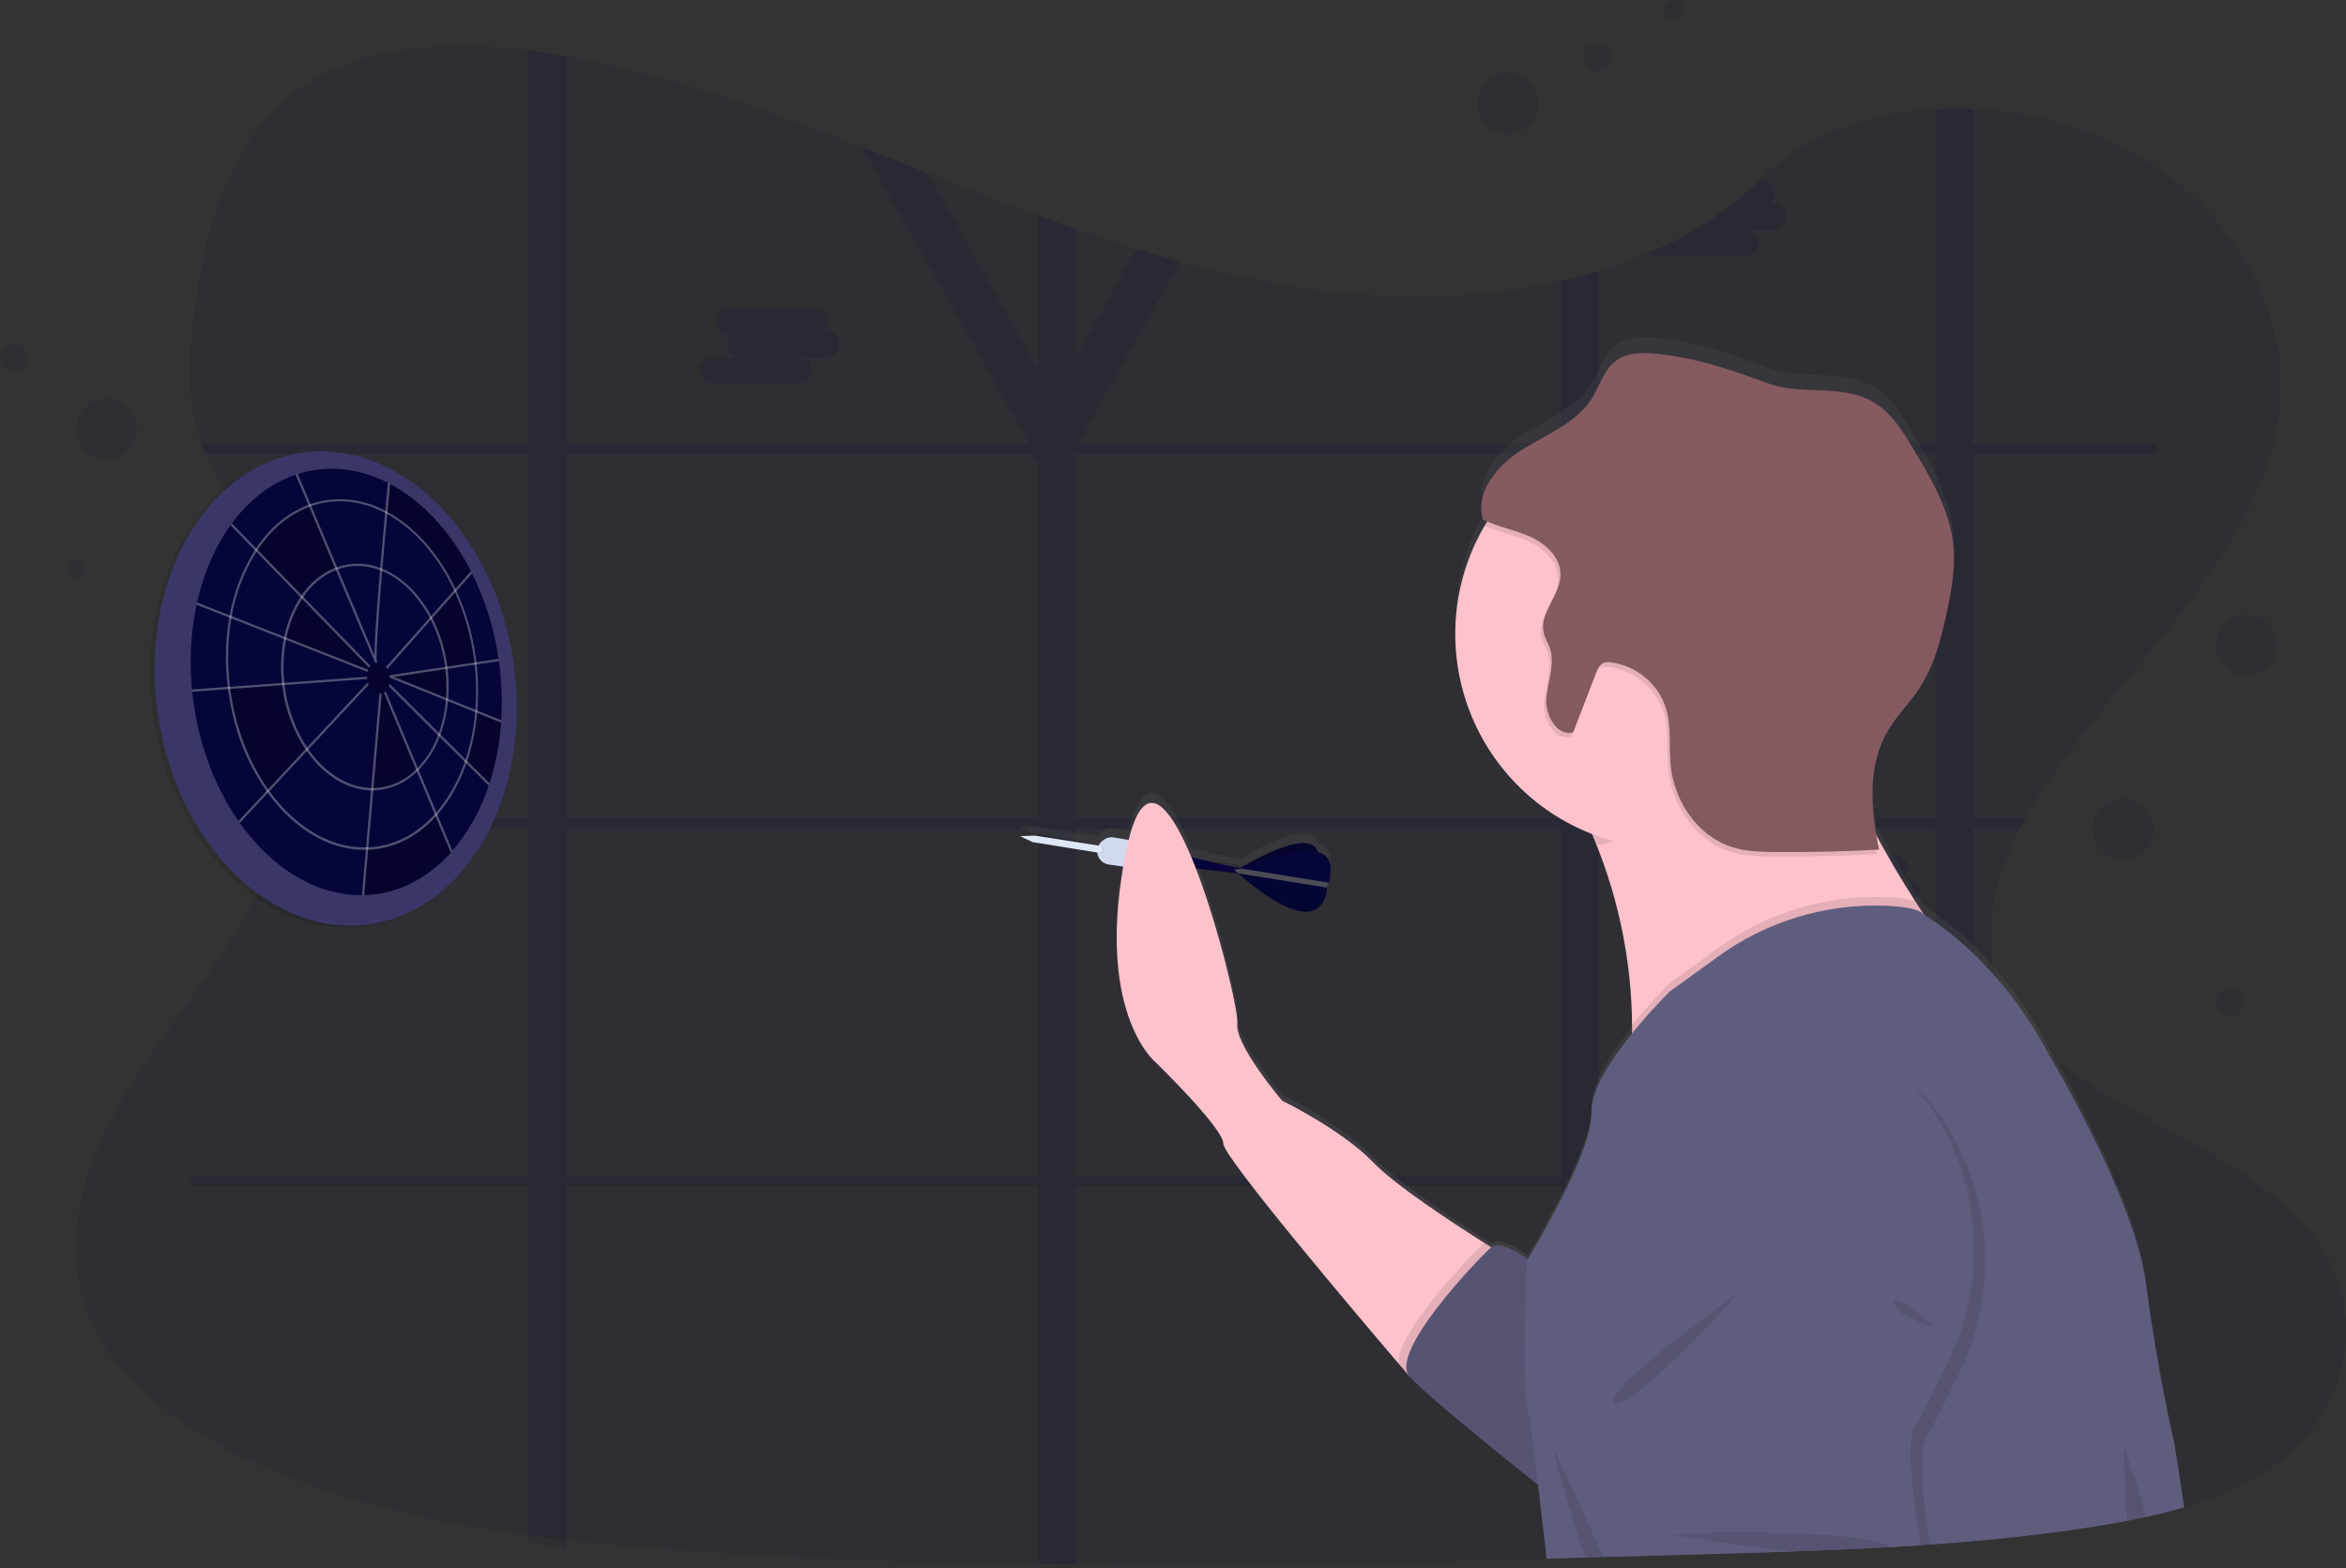 <svg width="350" height="234" viewBox="0 0 350 234" fill="none" xmlns="http://www.w3.org/2000/svg">
<rect x="0" y="0" width="350" height="234" fill="#333333" stroke="none"/>
<g clip-path="url(#clip0)">
<path opacity="0.1" d="M340.938 217.352C337.248 220.411 332.793 222.591 327.983 224.205C327.283 224.444 326.573 224.668 325.853 224.876C323.994 225.429 322.092 225.909 320.173 226.328C319.228 226.54 318.275 226.734 317.322 226.915C315.702 227.227 314.075 227.506 312.458 227.761C306.457 228.703 300.416 229.401 294.344 229.931C292.472 230.096 290.6 230.245 288.726 230.377L287.977 230.431L286.636 230.521L285.81 230.575C284.556 230.659 283.301 230.733 282.05 230.803C277.035 231.085 272.014 231.289 266.992 231.474C263.302 231.601 259.649 231.709 255.979 231.809L248.516 232.027L246.587 232.084L245.742 232.108C243.532 232.175 241.32 232.239 239.106 232.299L238.483 232.316L236.537 232.373L232.847 232.474L231.747 232.504L230.74 232.531C207.316 233.161 183.875 233.621 160.465 233.423C158.591 233.409 156.718 233.389 154.846 233.363C137.463 233.138 120.101 232.531 102.768 231.35C96.677 230.934 90.544 230.431 84.446 229.736C82.568 229.524 80.695 229.292 78.828 229.042C63.846 227.029 49.234 223.635 36.145 217.301C26.287 212.521 17.186 205.722 13.369 196.675C9.514 187.544 11.554 177.29 15.955 168.34C20.356 159.39 26.978 151.37 32.687 142.96C34.649 140.065 36.504 137.05 38.185 133.95C38.286 133.762 38.389 133.571 38.487 133.383C39.348 131.766 40.16 130.129 40.922 128.472C41.647 126.893 42.318 125.299 42.935 123.689C43.12 123.208 43.298 122.728 43.468 122.25C43.488 122.196 43.508 122.142 43.525 122.089C43.542 122.035 43.569 121.968 43.589 121.908C44.674 118.862 45.52 115.736 46.118 112.559L46.199 112.116C46.236 111.905 46.273 111.697 46.306 111.485C46.34 111.274 46.37 111.093 46.4 110.895C46.866 107.917 47.04 104.9 46.92 101.888C46.92 101.777 46.92 101.667 46.92 101.553C46.846 100.009 46.678 98.471 46.417 96.947C46.397 96.816 46.377 96.689 46.35 96.561C45.959 94.376 45.367 92.231 44.582 90.154C44.548 90.064 44.511 89.97 44.474 89.876C44.474 89.836 44.444 89.792 44.428 89.752C44.176 89.111 43.908 88.477 43.612 87.843C43.566 87.736 43.512 87.625 43.462 87.508C43.364 87.303 43.267 87.098 43.163 86.897C42.691 85.933 42.166 84.982 41.586 84.043C40.916 82.925 40.154 81.832 39.372 80.758L39.262 80.608L39.171 80.48C38.145 79.081 37.071 77.706 36.025 76.317C35.203 75.234 34.398 74.144 33.643 73.033L33.509 72.832C32.594 71.492 31.778 70.087 31.067 68.629C30.926 68.33 30.788 68.032 30.661 67.73C30.433 67.2 30.221 66.666 30.034 66.13C27.457 58.851 28.239 50.901 29.477 43.319C31.312 32.055 34.727 19.916 45.296 12.884C54.525 6.743 67.013 6.025 78.841 7.517C80.736 7.752 82.611 8.044 84.46 8.38L85.466 8.571C100.427 11.439 114.576 16.517 128.55 21.955C131.814 23.226 135.072 24.518 138.325 25.802C140.868 26.807 143.412 27.805 145.957 28.798C148.897 29.943 151.861 31.061 154.846 32.153C156.711 32.837 158.584 33.508 160.465 34.165C163.481 35.214 166.518 36.21 169.575 37.154C171.74 37.825 173.916 38.457 176.103 39.049C186.502 41.88 197.169 43.843 208.088 44.222C216.405 44.515 224.725 43.743 232.847 41.927C234.742 41.498 236.621 41.005 238.466 40.448C241.041 39.672 243.572 38.755 246.047 37.701C252.289 35.017 257.901 31.475 262.343 26.966L262.38 26.93C268.958 20.258 278.602 16.866 288.705 16.299C290.577 16.194 292.452 16.184 294.324 16.269C301.349 16.56 308.255 18.176 314.679 21.032C330.66 28.278 340.995 43.618 340.216 58.938C339.086 81.238 317.587 98.356 304.76 117.865C303.854 119.241 302.992 120.66 302.19 122.109C301.895 122.639 301.613 123.172 301.338 123.709C298.178 129.881 296.28 136.546 297.313 142.95C297.493 144.079 297.767 145.191 298.131 146.274C298.289 146.747 298.467 147.22 298.665 147.69C300.137 151.199 302.465 154.174 305.337 156.821C306.639 158.01 308.008 159.124 309.439 160.155C321.408 168.856 338.744 174.344 346.402 186.232C352.809 196.091 350.441 209.459 340.938 217.352Z" fill="#06053A"/>
<path opacity="0.1" d="M294.35 175.361V123.672H301.364C301.639 123.135 301.921 122.602 302.216 122.072H294.35V67.73H321.857C321.796 67.196 321.729 66.656 321.662 66.13H294.35V16.232C292.478 16.147 290.603 16.157 288.731 16.262V66.12H238.492V40.421C236.647 40.978 234.768 41.471 232.873 41.901V66.12H161.158L160.987 65.814L176.129 39.022C173.942 38.43 171.766 37.798 169.601 37.127L160.491 53.245V34.125C158.61 33.472 156.737 32.801 154.872 32.112V55.016L138.351 25.786C135.098 24.501 131.84 23.209 128.576 21.938L153.399 65.831L153.225 66.136H84.472V8.346C82.624 8.011 80.749 7.719 78.853 7.484V66.12H30.033C30.221 66.656 30.432 67.19 30.66 67.72H78.853V122.062H43.544C43.528 122.116 43.508 122.169 43.487 122.223C43.318 122.701 43.14 123.181 42.954 123.662H78.847V175.361H28.309C28.465 175.893 28.627 176.426 28.795 176.961H78.853V229.854C80.732 230.35 82.605 230.869 84.472 231.41V176.961H154.875V233.369C156.747 233.396 158.62 233.416 160.494 233.43V176.961H232.873V232.467L236.563 232.366L238.509 232.309V176.961H288.718V230.384C290.592 230.25 292.465 230.101 294.337 229.938V176.961H316.308C316.248 176.427 316.191 175.894 316.134 175.361H294.35ZM154.872 175.361H84.472V123.672H154.875L154.872 175.361ZM154.872 122.072H84.472V67.73H153.869L154.875 69.182L154.872 122.072ZM232.873 175.361H160.491V123.672H232.873V175.361ZM232.873 122.072H160.491V67.73H232.873V122.072ZM288.718 175.361H238.492V123.672H288.718V175.361ZM288.718 122.072H238.492V67.73H288.718V122.072Z" fill="#06053A"/>
<path opacity="0.1" d="M266.432 32.293C266.452 32.806 266.267 33.307 265.919 33.684C265.571 34.061 265.087 34.285 264.573 34.306H260.823C261.241 34.429 261.606 34.687 261.863 35.038C262.12 35.39 262.255 35.816 262.245 36.252C262.265 36.765 262.081 37.265 261.733 37.642C261.384 38.02 260.9 38.243 260.387 38.264H247.358C247.117 38.263 246.878 38.212 246.656 38.115C246.435 38.019 246.235 37.877 246.07 37.701C252.313 35.017 257.925 31.475 262.366 26.966L262.403 26.929H262.812C263.06 26.931 263.304 26.984 263.53 27.085C263.755 27.186 263.958 27.333 264.124 27.517C264.471 27.902 264.664 28.403 264.664 28.922C264.664 29.441 264.471 29.942 264.124 30.328H264.563C265.07 30.346 265.549 30.562 265.898 30.929C266.248 31.297 266.439 31.786 266.432 32.293Z" fill="#06053A"/>
<path opacity="0.1" d="M123.39 49.347H122.957C123.3 48.964 123.489 48.467 123.487 47.952C123.507 47.439 123.322 46.938 122.974 46.561C122.626 46.184 122.142 45.96 121.628 45.939H108.6C108.087 45.96 107.603 46.184 107.254 46.561C106.906 46.938 106.721 47.439 106.741 47.952C106.721 48.465 106.906 48.965 107.254 49.343C107.603 49.72 108.087 49.944 108.6 49.965H109.036C108.691 50.347 108.501 50.845 108.502 51.36C108.494 51.795 108.629 52.221 108.885 52.573C109.142 52.924 109.507 53.182 109.925 53.306H106.175C105.681 53.359 105.225 53.593 104.894 53.962C104.562 54.332 104.379 54.81 104.379 55.306C104.379 55.803 104.562 56.281 104.894 56.651C105.225 57.02 105.681 57.254 106.175 57.307H119.203C119.716 57.286 120.2 57.063 120.549 56.685C120.897 56.308 121.082 55.808 121.062 55.295C121.074 54.859 120.943 54.432 120.688 54.078C120.434 53.725 120.07 53.465 119.653 53.339H123.403C123.899 53.289 124.36 53.057 124.694 52.687C125.029 52.317 125.215 51.836 125.215 51.337C125.215 50.837 125.029 50.356 124.694 49.986C124.36 49.616 123.899 49.384 123.403 49.334L123.39 49.347Z" fill="#06053A"/>
<path opacity="0.1" d="M284.558 130.911H284.122C284.467 130.528 284.656 130.03 284.652 129.515C284.672 129.002 284.487 128.502 284.139 128.125C283.791 127.747 283.307 127.524 282.794 127.503H269.765C269.252 127.524 268.769 127.748 268.42 128.126C268.072 128.503 267.887 129.002 267.906 129.515C267.887 130.028 268.072 130.528 268.42 130.905C268.769 131.282 269.252 131.506 269.765 131.528H270.201C269.857 131.911 269.668 132.409 269.671 132.923C269.661 133.359 269.796 133.785 270.053 134.136C270.31 134.487 270.676 134.743 271.093 134.866H267.343C266.846 134.916 266.386 135.148 266.051 135.518C265.717 135.888 265.531 136.369 265.531 136.868C265.531 137.367 265.717 137.848 266.051 138.219C266.386 138.589 266.846 138.821 267.343 138.871H280.372C280.884 138.849 281.368 138.625 281.716 138.248C282.064 137.871 282.249 137.371 282.23 136.858C282.239 136.423 282.104 135.997 281.847 135.647C281.59 135.296 281.225 135.039 280.808 134.916H284.558C285.054 134.866 285.515 134.634 285.849 134.264C286.184 133.894 286.37 133.412 286.37 132.913C286.37 132.414 286.184 131.933 285.849 131.563C285.515 131.193 285.054 130.961 284.558 130.911Z" fill="#06053A"/>
<path opacity="0.1" d="M54.463 138.175C69.114 136.064 78.723 118.609 75.924 99.189C73.126 79.768 58.98 65.736 44.329 67.848C29.678 69.959 20.069 87.414 22.868 106.834C25.666 126.255 39.812 140.286 54.463 138.175Z" fill="black"/>
<path d="M55.155 137.888C69.806 135.777 79.414 118.322 76.615 98.902C73.817 79.481 59.671 65.45 45.02 67.561C30.369 69.672 20.761 87.127 23.559 106.547C26.358 125.968 40.504 140 55.155 137.888Z" fill="#3A3768"/>
<path d="M74.785 107.403C74.593 110.692 73.978 113.942 72.953 117.074C71.792 120.722 69.912 124.102 67.425 127.013C64.406 130.465 60.569 132.749 56.214 133.386C55.495 133.489 54.77 133.545 54.044 133.554C42.27 133.715 31.274 121.478 28.902 105.018C26.397 87.555 34.531 71.906 47.097 70.111C50.837 69.571 54.544 70.316 57.975 72.094C62.917 74.643 67.287 79.333 70.347 85.391C72.399 89.504 73.771 93.922 74.409 98.473C74.841 101.429 74.967 104.421 74.785 107.403Z" fill="#06053A"/>
<path d="M56.987 103.119L55.363 117.909C55.363 117.909 60.556 117.422 62.072 114.826L57.285 102.871L56.987 103.119Z" fill="#06053A"/>
<path opacity="0.2" d="M56.987 103.119L55.363 117.909C55.363 117.909 60.556 117.422 62.072 114.826L57.285 102.871L56.987 103.119Z" fill="black"/>
<path opacity="0.2" d="M34.139 102.626L42.307 102.076C42.307 102.076 43.155 108.282 45.735 111.774L39.935 118.08C39.935 118.08 33.921 108.496 34.139 102.626Z" fill="black"/>
<path opacity="0.3" d="M54.822 101.857L35.555 122.518L35.8 122.747L55.067 102.085L54.822 101.857Z" fill="white"/>
<path opacity="0.3" d="M28.675 103.203L28.648 102.868L55.444 100.915L55.471 101.247L28.675 103.203Z" fill="white"/>
<path opacity="0.2" d="M70.342 85.377L68.024 88.189C62.291 77.216 57.508 76.599 57.508 76.599L57.971 72.077C62.919 74.63 67.289 79.319 70.342 85.377Z" fill="black"/>
<path opacity="0.2" d="M44.985 88.863L55.565 99.933L54.824 100.244L42.52 95.407C42.52 95.407 43.506 91.473 44.985 88.863Z" fill="black"/>
<path opacity="0.3" d="M29.419 89.902L29.297 90.214L54.823 100.243L54.946 99.931L29.419 89.902Z" fill="white"/>
<path opacity="0.2" d="M57.863 100.852L66.491 99.631C66.491 99.631 67.098 103.2 66.776 104.243C66.766 104.275 66.754 104.306 66.739 104.337L57.863 100.852Z" fill="black"/>
<path opacity="0.2" d="M38.188 81.966C38.188 81.966 41.794 76.757 46.285 75.374L50.257 84.871C50.257 84.871 46.386 86.303 45.031 89.161L38.188 81.966Z" fill="black"/>
<path opacity="0.3" d="M56.4 99.06L56.111 99.023C56.047 99.023 55.977 99.003 55.93 98.802L44.105 70.826L44.414 70.695L55.856 97.772C55.856 96.266 56.037 92.912 56.664 85.434C57.218 78.833 57.862 72.158 57.869 72.091L58.204 72.124C57.245 82.057 55.964 96.947 56.218 98.624L56.4 99.06Z" fill="white"/>
<path opacity="0.3" d="M34.612 78.1L34.371 78.334L55.053 99.617L55.294 99.383L34.612 78.1Z" fill="white"/>
<path opacity="0.2" d="M64.262 92.14L67.874 88.048C67.874 88.048 71.306 96.511 70.92 99.027L66.63 99.63C66.63 99.63 65.087 92.368 64.262 92.14Z" fill="black"/>
<path opacity="0.3" d="M70.218 85.275L57.527 99.563L57.778 99.786L70.469 85.497L70.218 85.275Z" fill="white"/>
<path opacity="0.3" d="M66.788 99.781L66.767 99.604C66.767 99.55 66.767 99.5 66.744 99.449C66.721 99.399 66.744 99.312 66.717 99.241C66.374 96.791 65.624 94.416 64.497 92.214C64.46 92.143 64.423 92.073 64.382 92.002C64.367 91.968 64.349 91.934 64.329 91.902C62.524 88.547 59.934 86.042 57.046 84.858C56.939 84.811 56.832 84.77 56.711 84.73C55.216 84.158 53.6 83.975 52.015 84.197C51.425 84.281 50.845 84.423 50.284 84.623C50.24 84.634 50.197 84.648 50.156 84.666L49.965 84.737C47.945 85.569 46.219 86.985 45.007 88.802L44.97 88.856L44.873 89C44.852 89.027 44.833 89.055 44.816 89.084C44.675 89.295 44.538 89.51 44.407 89.735C44.276 89.96 44.158 90.164 44.041 90.406C43.284 91.859 42.731 93.41 42.397 95.015C42.371 95.126 42.347 95.24 42.327 95.35C41.914 97.508 41.825 99.715 42.065 101.898L42.086 102.096C42.086 102.14 42.086 102.187 42.102 102.23C42.126 102.415 42.149 102.599 42.176 102.784C42.615 105.999 43.773 109.074 45.564 111.78C45.584 111.814 45.608 111.844 45.631 111.878C45.655 111.911 45.715 112.002 45.762 112.062C45.876 112.23 45.993 112.398 46.117 112.552C48.466 115.675 51.609 117.664 54.903 117.899C55.047 117.899 55.195 117.916 55.342 117.919H55.678C56.073 117.915 56.467 117.885 56.858 117.828C58.872 117.513 60.736 116.574 62.189 115.145C62.276 115.064 62.363 114.98 62.447 114.893C63.816 113.474 64.883 111.792 65.583 109.949C65.63 109.835 65.674 109.721 65.718 109.613C66.304 108.005 66.68 106.327 66.838 104.622L66.868 104.27C66.99 102.775 66.963 101.271 66.788 99.781ZM65.476 109.358C65.436 109.476 65.392 109.593 65.349 109.694C64.68 111.503 63.653 113.158 62.33 114.561C62.246 114.648 62.162 114.736 62.075 114.816C60.656 116.239 58.82 117.172 56.835 117.48C56.469 117.534 56.101 117.563 55.731 117.567H55.396C51.951 117.496 48.65 115.42 46.225 112.092L46.017 111.8C45.95 111.707 45.886 111.613 45.826 111.515C44.086 108.866 42.962 105.861 42.535 102.72C42.508 102.542 42.485 102.364 42.465 102.19C42.465 102.076 42.438 101.965 42.428 101.854C42.192 99.722 42.275 97.566 42.672 95.458C42.693 95.344 42.713 95.233 42.74 95.122C43.066 93.528 43.614 91.986 44.367 90.543L44.588 90.137C44.746 89.859 44.923 89.587 45.081 89.329C45.131 89.252 45.182 89.175 45.235 89.101C45.246 89.081 45.259 89.062 45.272 89.044C46.452 87.254 48.142 85.86 50.123 85.042L50.438 84.925C51.574 84.532 52.778 84.373 53.977 84.458C54.909 84.529 55.825 84.734 56.697 85.069L57.033 85.2C59.844 86.38 62.356 88.863 64.108 92.16C64.165 92.264 64.218 92.371 64.272 92.479C65.343 94.621 66.057 96.923 66.385 99.295L66.415 99.5C66.415 99.54 66.415 99.584 66.415 99.624C66.415 99.664 66.432 99.761 66.439 99.832C66.613 101.26 66.648 102.701 66.543 104.136C66.543 104.172 66.543 104.209 66.543 104.243L66.523 104.488C66.384 106.149 66.032 107.786 65.476 109.358Z" fill="white"/>
<path opacity="0.2" d="M74.788 107.403C74.597 110.692 73.981 113.942 72.957 117.074L69.512 113.588C70.451 112.173 71.028 106.074 71.028 106.074L71.226 106.212C71.4 106.584 73.306 107.071 74.788 107.403Z" fill="black"/>
<path opacity="0.3" d="M58.162 102.068L57.926 102.306L72.851 117.154L73.088 116.916L58.162 102.068Z" fill="white"/>
<path opacity="0.3" d="M74.708 107.795L57.5 100.838L74.386 98.299L74.437 98.631L58.765 100.986L74.832 107.483L74.708 107.795Z" fill="white"/>
<path opacity="0.2" d="M67.428 127.026C64.409 130.478 60.571 132.762 56.217 133.4C55.498 133.502 54.773 133.558 54.047 133.567L54.751 126.523C54.751 126.523 61.202 126.62 64.939 121.414L67.428 127.026Z" fill="black"/>
<path opacity="0.3" d="M57.563 103.183L57.254 103.312L67.227 127.142L67.537 127.013L57.563 103.183Z" fill="white"/>
<path opacity="0.3" d="M56.613 103.431L54 133.542L54.334 133.571L56.947 103.46L56.613 103.431Z" fill="white"/>
<path opacity="0.3" d="M71.115 99.131C71.115 99.02 71.092 98.909 71.075 98.795C71.045 98.52 71.008 98.245 70.968 97.97C70.489 94.576 69.523 91.269 68.1 88.151V88.121L67.959 87.823C65.5 82.64 61.904 78.595 57.815 76.374C57.734 76.327 57.651 76.284 57.567 76.24L57.496 76.203C54.83 74.766 51.777 74.208 48.775 74.61C47.94 74.73 47.119 74.929 46.322 75.203L46.007 75.317C43.301 76.377 40.938 78.158 39.174 80.466C38.839 80.889 38.518 81.33 38.211 81.788C38.148 81.882 38.084 81.976 38.024 82.073C36.152 85.041 34.877 88.345 34.27 91.801C34.246 91.912 34.226 92.023 34.21 92.137C33.621 95.552 33.541 99.036 33.971 102.475C33.971 102.586 33.998 102.696 34.015 102.81C34.032 102.925 34.055 103.129 34.079 103.29C34.116 103.548 34.156 103.81 34.2 104.065C34.2 104.065 34.2 104.065 34.2 104.089C34.364 105.095 34.569 106.071 34.81 107.03C34.808 107.04 34.808 107.051 34.81 107.061C35.762 110.991 37.439 114.71 39.755 118.026C39.818 118.12 39.882 118.211 39.952 118.305C40.611 119.212 41.328 120.076 42.099 120.891C42.549 121.367 43.012 121.813 43.481 122.233C46.524 124.96 49.922 126.51 53.367 126.755C53.769 126.781 54.175 126.791 54.578 126.781H54.719C54.785 126.785 54.851 126.785 54.917 126.781C55.366 126.764 55.813 126.724 56.258 126.661C59.559 126.184 62.548 124.52 64.98 121.847C65.01 121.817 65.037 121.783 65.064 121.753L65.228 121.572C66.401 120.223 67.4 118.734 68.204 117.137C68.731 116.104 69.188 115.036 69.572 113.941C69.595 113.882 69.615 113.823 69.633 113.763C69.656 113.705 69.676 113.645 69.693 113.585C70.475 111.255 70.975 108.839 71.182 106.39C71.182 106.336 71.182 106.286 71.199 106.232C71.216 106.178 71.199 106.105 71.216 106.041C71.285 105.128 71.321 104.206 71.323 103.273C71.332 101.89 71.263 100.507 71.115 99.131ZM70.884 106.249C70.69 108.652 70.21 111.024 69.455 113.313C69.417 113.43 69.376 113.541 69.334 113.649C68.944 114.783 68.476 115.888 67.932 116.956C67.165 118.478 66.217 119.902 65.107 121.196C65.03 121.29 64.946 121.384 64.862 121.475C62.447 124.158 59.495 125.835 56.221 126.302C55.799 126.362 55.376 126.402 54.953 126.422H54.618C50.797 126.503 46.98 124.923 43.612 121.864C43.186 121.478 42.767 121.065 42.354 120.633C41.579 119.812 40.858 118.943 40.194 118.03L40.097 117.889L39.996 117.748C37.148 113.723 35.199 108.691 34.411 103.213C34.387 103.062 34.367 102.911 34.347 102.76C34.347 102.703 34.347 102.646 34.324 102.586C34.3 102.525 34.324 102.482 34.307 102.428C33.88 99.039 33.954 95.605 34.525 92.237L34.585 91.902C35.179 88.49 36.432 85.227 38.275 82.295C38.309 82.239 38.346 82.182 38.386 82.124C38.409 82.083 38.436 82.043 38.463 82.006C38.758 81.56 39.07 81.131 39.392 80.721C41.13 78.423 43.471 76.651 46.155 75.603L46.38 75.522L46.473 75.489C47.243 75.225 48.036 75.034 48.842 74.918C49.768 74.786 50.706 74.752 51.639 74.818C53.681 74.979 55.667 75.565 57.469 76.538L57.536 76.572L57.788 76.71C60.102 78.026 62.15 79.763 63.826 81.832C65.388 83.738 66.702 85.835 67.737 88.071C67.754 88.101 67.767 88.135 67.781 88.165L67.892 88.4C69.266 91.451 70.201 94.68 70.669 97.993C70.709 98.269 70.746 98.54 70.78 98.815C70.78 98.882 70.78 98.946 70.803 99.013C70.827 99.08 70.803 99.104 70.803 99.151C71.058 101.378 71.102 103.624 70.934 105.86C70.914 106.001 70.897 106.13 70.884 106.249Z" fill="white"/>
<path d="M56.797 103.447C57.719 103.315 58.319 102.178 58.136 100.909C57.953 99.64 57.057 98.719 56.135 98.852C55.212 98.985 54.613 100.122 54.796 101.391C54.979 102.659 55.875 103.58 56.797 103.447Z" fill="#06053A"/>
<path opacity="0.2" d="M56.797 103.447C57.719 103.315 58.319 102.178 58.136 100.909C57.953 99.64 57.057 98.719 56.135 98.852C55.212 98.985 54.613 100.122 54.796 101.391C54.979 102.659 55.875 103.58 56.797 103.447Z" fill="black"/>
<path opacity="0.1" d="M224.897 19.925C227.406 19.925 229.439 17.892 229.439 15.383C229.439 12.875 227.406 10.842 224.897 10.842C222.389 10.842 220.355 12.875 220.355 15.383C220.355 17.892 222.389 19.925 224.897 19.925Z" fill="#06053A"/>
<path opacity="0.1" d="M15.897 68.545C18.406 68.545 20.439 66.511 20.439 64.003C20.439 61.494 18.406 59.461 15.897 59.461C13.389 59.461 11.355 61.494 11.355 64.003C11.355 66.511 13.389 68.545 15.897 68.545Z" fill="#06053A"/>
<path opacity="0.1" d="M335.175 100.805C337.683 100.805 339.717 98.771 339.717 96.263C339.717 93.754 337.683 91.721 335.175 91.721C332.666 91.721 330.633 93.754 330.633 96.263C330.633 98.771 332.666 100.805 335.175 100.805Z" fill="#06053A"/>
<path opacity="0.1" d="M316.796 128.214C319.304 128.214 321.338 126.18 321.338 123.672C321.338 121.163 319.304 119.13 316.796 119.13C314.287 119.13 312.254 121.163 312.254 123.672C312.254 126.18 314.287 128.214 316.796 128.214Z" fill="#06053A"/>
<path opacity="0.1" d="M238.269 10.614C239.425 10.614 240.362 9.676 240.362 8.52C240.362 7.364 239.425 6.427 238.269 6.427C237.113 6.427 236.176 7.364 236.176 8.52C236.176 9.676 237.113 10.614 238.269 10.614Z" fill="#06053A"/>
<path opacity="0.1" d="M2.093 55.55C3.249 55.55 4.186 54.612 4.186 53.456C4.186 52.3 3.249 51.363 2.093 51.363C0.937 51.363 0 52.3 0 53.456C0 54.612 0.937 55.55 2.093 55.55Z" fill="#06053A"/>
<path opacity="0.1" d="M332.726 151.611C333.882 151.611 334.819 150.674 334.819 149.518C334.819 148.362 333.882 147.425 332.726 147.425C331.57 147.425 330.633 148.362 330.633 149.518C330.633 150.674 331.57 151.611 332.726 151.611Z" fill="#06053A"/>
<path opacity="0.1" d="M249.663 2.959C250.48 2.959 251.142 2.296 251.142 1.479C251.142 0.662 250.48 0 249.663 0C248.846 0 248.184 0.662 248.184 1.479C248.184 2.296 248.846 2.959 249.663 2.959Z" fill="#06053A"/>
<path opacity="0.1" d="M11.354 86.357C12.171 86.357 12.834 85.695 12.834 84.878C12.834 84.061 12.171 83.398 11.354 83.398C10.537 83.398 9.875 84.061 9.875 84.878C9.875 85.695 10.537 86.357 11.354 86.357Z" fill="#06053A"/>
<path d="M324.344 214.953C324.344 214.953 321.835 204.162 320.164 191.043C318.494 177.923 305.542 156.123 305.542 156.123C305.485 156.012 305.425 155.898 305.365 155.787C303.356 151.976 300.94 148.394 298.159 145.103C292.457 138.371 287.284 135.345 287.026 135.198C286.617 134.574 286.177 133.886 285.714 133.152C283.977 130.404 281.91 126.949 279.938 123.219C279.938 123.132 279.908 123.048 279.891 122.961C279.012 117.647 278.979 112.059 281.622 107.47C282.927 105.206 284.809 103.341 286.244 101.16C288.592 97.604 289.659 93.361 290.521 89.175C291.128 86.246 291.652 83.261 291.497 80.279C291.497 80.232 291.497 80.188 291.497 80.144C291.497 79.937 291.471 79.729 291.45 79.521C290.957 74.113 288.123 69.256 285.359 64.603C283.903 62.155 282.373 59.629 280.028 58.045C275.151 54.755 269.173 56.814 263.961 54.929C258.422 52.916 253.361 51.041 247.333 50.424C245.196 50.206 242.848 50.152 241.117 51.43C239.299 52.772 238.695 55.221 237.487 57.157C235.183 60.846 230.835 62.524 227.166 64.845C224.378 66.593 221.705 69.387 221.128 72.463C221.128 72.463 221.128 72.446 221.128 72.436C221.067 72.768 221.031 73.105 221.02 73.442C221.02 73.463 221.02 73.486 221.02 73.506V73.607C221.009 74.227 221.093 74.846 221.269 75.442C221.477 75.549 221.688 75.643 221.903 75.737C221.768 75.955 221.634 76.173 221.507 76.408L221.225 76.907C218.984 80.951 217.627 85.423 217.243 90.03C216.86 94.636 217.458 99.272 219 103.63C220.541 107.988 222.99 111.969 226.184 115.31C229.379 118.651 233.246 121.276 237.531 123.011C237.729 123.494 237.933 123.994 238.135 124.51C241.597 133.223 243.417 142.501 243.502 151.876C243.502 151.963 243.502 152.051 243.502 152.138C243.502 152.473 243.502 152.809 243.502 153.161C240.483 156.985 237.353 161.728 237.464 165.009C237.645 170.503 230.319 183.287 228.343 186.628L227.947 187.299C225.975 185.87 223.63 184.585 222.493 185.488L221.54 184.877C216.723 181.784 208.122 176.055 204.879 172.63C200.283 167.763 191.3 163.318 191.3 163.318C191.3 163.318 184.199 154.851 184.618 151.678C184.826 150.098 181.975 137.486 178.442 128.231C181.022 128.502 183.672 128.828 184.48 128.928L184.678 129.103L184.957 129.146C194.721 137.727 196.858 133.903 196.858 133.903C197.657 133.363 197.928 131.736 198.005 131.112C198.005 131.052 198.005 131.005 198.005 130.964H198.056C198.056 130.914 198.056 130.874 198.056 130.84C198.076 130.804 198.094 130.766 198.109 130.726L198.133 130.683L198.15 130.649C198.15 130.622 198.173 130.592 198.187 130.562C198.243 130.456 198.287 130.343 198.317 130.226H198.291C198.419 129.525 198.488 128.813 198.495 128.1C198.498 127.548 198.311 127.013 197.967 126.582C197.623 126.151 197.142 125.851 196.603 125.732C196.603 125.715 196.603 125.698 196.587 125.678C195.319 121.907 186.097 127.499 185.077 128.133L184.829 128.16C182.981 127.791 180.133 127.117 177.721 126.533C174.451 118.576 170.74 114.122 168.362 123.913L166.175 123.538C165.903 123.489 165.624 123.496 165.355 123.56C165.086 123.623 164.833 123.741 164.612 123.907C164.304 124.133 164.049 124.424 163.864 124.759L154.374 123.256L152.137 123.333L154.032 124.249L154.173 124.316L163.663 125.862C163.72 126.311 163.924 126.727 164.242 127.048C164.561 127.369 164.976 127.576 165.424 127.637L167.554 127.945C163.75 150.149 172.25 157.394 172.25 157.394C172.25 157.394 182.484 167.431 182.484 169.806C182.484 171.818 202.464 195.725 208.535 202.941C209.622 204.236 210.266 204.994 210.266 204.994C212.651 207.734 224.12 217.097 229.457 221.41C229.98 225.771 230.463 230.132 230.742 232.524L231.748 232.497L236.521 232.366L239.091 232.289C241.305 232.229 243.516 232.165 245.726 232.098L246.571 232.074L248.5 232.014C250.989 231.942 253.477 231.869 255.964 231.793C259.633 231.682 263.303 231.574 266.976 231.457C272.008 231.279 277.02 231.075 282.034 230.786C283.286 230.716 284.54 230.642 285.795 230.558L286.62 230.501L287.962 230.41C296.167 229.83 304.338 228.995 312.449 227.707C314.066 227.449 315.693 227.167 317.313 226.848C318.266 226.667 319.219 226.469 320.164 226.254C322.083 225.828 323.985 225.342 325.844 224.782C325.052 219.113 324.344 214.953 324.344 214.953Z" fill="url(#paint0_linear)"/>
<path d="M185.991 130.347L184.743 130.304C184.743 130.304 176.279 129.254 173.569 129.19C173.296 129.151 173.018 129.173 172.754 129.254L173.354 126.832L174.089 127.013C176.669 127.65 185.219 129.743 186.594 129.79C188.221 129.844 185.991 130.347 185.991 130.347Z" fill="#06053A"/>
<path d="M185.008 129.542C185.008 129.542 195.272 123.122 196.614 127.063C197.956 131.005 194.457 131.585 194.457 131.585L185.008 129.542Z" fill="#06053A"/>
<path opacity="0.2" d="M185.008 129.542C185.008 129.542 195.272 123.122 196.614 127.063C197.956 131.005 194.457 131.585 194.457 131.585L185.008 129.542Z" fill="black"/>
<path d="M196.857 135.188C196.857 135.188 194.693 139.019 184.73 130.304L184.868 130.126L185.281 129.593C185.281 129.593 198.175 123.665 198.511 129.455C198.506 130.208 198.425 130.959 198.269 131.696C198.233 131.856 198.163 132.007 198.064 132.139L198.017 132.182C198.017 132.182 198.017 132.273 197.991 132.427C197.927 133.044 197.655 134.648 196.857 135.188Z" fill="#06053A"/>
<path opacity="0.1" d="M196.857 135.188C196.857 135.188 194.693 139.019 184.73 130.304L184.868 130.126L185.099 129.888L198.064 132.139L198.017 132.182C198.017 132.182 198.017 132.273 197.991 132.427C197.927 133.044 197.655 134.648 196.857 135.188Z" fill="black"/>
<path opacity="0.1" d="M198.071 132.289L184.808 130.156L184.137 129.586L185.351 129.445L198.336 131.548C198.302 131.731 198.216 131.9 198.088 132.034C198.088 132.034 198.091 132.135 198.071 132.289Z" fill="black"/>
<path opacity="0.1" d="M197.938 132.564L184.675 130.441L184.004 129.874L185.215 129.73L198.213 131.833C198.18 132.017 198.092 132.186 197.962 132.32C197.962 132.32 197.958 132.414 197.938 132.564Z" fill="black"/>
<path d="M198.003 132.427L184.729 130.304L184.059 129.737L185.27 129.593L198.258 131.696C198.221 131.878 198.134 132.046 198.006 132.182C198.006 132.182 198.023 132.273 198.003 132.427Z" fill="#4C4C56"/>
<path opacity="0.1" d="M173.569 129.19C173.296 129.151 173.018 129.173 172.754 129.254L173.354 126.832L174.089 127.013C174.006 127.757 173.832 128.489 173.569 129.19Z" fill="black"/>
<path d="M173.661 126.211L166.211 124.95C165.939 124.901 165.66 124.909 165.391 124.972C165.123 125.034 164.87 125.151 164.648 125.316C164.341 125.514 164.092 125.788 163.923 126.111C163.754 126.434 163.672 126.796 163.685 127.16C163.728 127.623 163.927 128.056 164.25 128.39C164.572 128.723 164.999 128.937 165.459 128.995L172.93 130.055C172.93 130.055 174.278 126.765 173.661 126.211Z" fill="#D1D9EC"/>
<path opacity="0.1" d="M152.301 124.816L154.542 124.735L164.199 126.248C164.27 126.259 164.338 126.284 164.399 126.322C164.46 126.36 164.512 126.409 164.554 126.468C164.595 126.526 164.624 126.593 164.639 126.663C164.654 126.733 164.655 126.805 164.642 126.876C164.615 127.011 164.537 127.13 164.423 127.209C164.31 127.288 164.171 127.32 164.035 127.298L154.203 125.718L152.301 124.816Z" fill="black"/>
<path d="M152.164 124.749L154.401 124.671L164.062 126.181C164.132 126.192 164.199 126.217 164.259 126.255C164.319 126.292 164.371 126.341 164.412 126.399C164.453 126.457 164.482 126.522 164.497 126.591C164.513 126.66 164.514 126.732 164.502 126.801C164.476 126.937 164.398 127.057 164.286 127.136C164.173 127.215 164.034 127.248 163.898 127.227L154.063 125.644L152.164 124.749Z" fill="#DFE6F5"/>
<path d="M224.911 187.611L210.289 205.366C210.289 205.366 209.645 204.618 208.558 203.337C202.486 196.215 182.507 172.63 182.507 170.631C182.507 168.283 172.273 158.367 172.273 158.367C172.273 158.367 163.082 150.652 168.093 126.607C173.105 102.562 185.013 149.592 184.597 152.725C184.181 155.858 191.279 164.214 191.279 164.214C191.279 164.214 200.262 168.601 204.858 173.405C208.092 176.786 216.702 182.442 221.519 185.481C223.552 186.782 224.911 187.611 224.911 187.611Z" fill="#FDC2CC"/>
<path opacity="0.1" d="M224.915 187.611L210.293 205.366C210.293 205.366 209.649 204.618 208.562 203.337C208.797 198.365 219.297 187.396 221.155 185.729C221.264 185.631 221.389 185.552 221.524 185.494C223.557 186.782 224.915 187.611 224.915 187.611Z" fill="black"/>
<path d="M231.18 190.536C231.18 190.536 224.495 184.27 222.408 186.152C220.322 188.034 207.159 201.817 210.292 205.369C213.425 208.922 232.224 223.745 232.224 223.745L231.18 190.536Z" fill="#5F5D7E"/>
<path opacity="0.1" d="M231.18 190.536C231.18 190.536 224.495 184.27 222.408 186.152C220.322 188.034 207.159 201.817 210.292 205.369C213.425 208.922 232.224 223.745 232.224 223.745L231.18 190.536Z" fill="black"/>
<path d="M289.874 140.612C289.874 140.612 283.35 146.908 275.178 153.738L274.869 153.993L274.393 154.389C261.358 165.17 244.559 176.803 242.828 166.847C242.634 165.548 242.626 164.227 242.804 162.926C242.824 162.734 242.851 162.536 242.878 162.335C242.905 162.134 242.932 161.946 242.952 161.755C243.277 159.246 243.458 156.72 243.492 154.191C243.492 153.765 243.492 153.342 243.492 152.923C243.406 143.662 241.585 134.499 238.125 125.909C237.924 125.399 237.719 124.903 237.521 124.43C234.837 118.03 232.211 114.293 232.211 114.293C232.211 114.293 236.092 111.945 241.473 108.926C243.448 107.825 245.622 106.641 247.883 105.454C260.294 98.946 275.218 92.439 273.152 100.087C272.176 103.706 273.082 108.51 274.88 113.538C274.98 113.816 275.081 114.088 275.185 114.363C276.35 117.402 277.695 120.369 279.21 123.249L279.311 123.444C281.468 127.576 283.792 131.437 285.718 134.44C286.181 135.164 286.62 135.842 287.029 136.452C288.717 139.035 289.874 140.612 289.874 140.612Z" fill="#FDC2CC"/>
<path opacity="0.1" d="M275.196 114.363C275.099 114.507 274.995 114.652 274.891 114.793C271.758 119.053 268.132 121.589 263.822 123.018C260.849 124.007 257.542 124.474 253.835 124.621C252.913 124.655 251.97 124.671 250.997 124.671C248.756 124.675 246.515 124.547 244.289 124.286C243.118 124.101 241.893 124.889 240.709 125.466C239.827 125.892 238.965 126.204 238.16 125.909C237.959 125.399 237.754 124.903 237.556 124.43C234.873 118.03 232.246 114.293 232.246 114.293C232.246 114.293 236.127 111.945 241.508 108.926C243.483 107.825 245.657 106.641 247.918 105.454C260.33 98.946 275.254 92.439 273.187 100.087C272.211 103.706 273.117 108.51 274.915 113.538C274.992 113.816 275.092 114.088 275.196 114.363Z" fill="black"/>
<path d="M281.103 94.599C281.103 95.089 281.103 95.572 281.069 96.055C280.748 103.157 278.071 109.95 273.459 115.362C268.847 120.773 262.564 124.493 255.602 125.936C251.794 126.72 247.876 126.807 244.036 126.194C242.906 126.018 241.786 125.778 240.682 125.477C239.613 125.187 238.561 124.841 237.529 124.44C233.258 122.78 229.394 120.223 226.197 116.942C223 113.661 220.544 109.731 218.995 105.42C217.446 101.108 216.84 96.514 217.219 91.948C217.597 87.383 218.951 82.951 221.189 78.954L221.471 78.461C225.017 72.391 230.464 67.658 236.969 64.993C243.474 62.327 250.676 61.878 257.461 63.715C264.247 65.551 270.239 69.571 274.512 75.153C278.785 80.735 281.102 87.569 281.103 94.599Z" fill="#FDC2CC"/>
<path opacity="0.1" d="M289.874 140.612C289.874 140.612 239.115 189.697 242.875 162.335C243.301 159.216 243.51 156.071 243.499 152.923C245.26 150.745 247.131 148.658 249.104 146.67L256.236 141.514C263.589 136.147 272.555 133.454 281.649 133.879C283.021 133.914 284.384 134.102 285.715 134.44C288.106 138.187 289.874 140.612 289.874 140.612Z" fill="black"/>
<path d="M325.851 224.882C323.993 225.436 322.091 225.916 320.172 226.335C319.226 226.546 318.274 226.741 317.321 226.922C315.701 227.234 314.074 227.512 312.457 227.767C304.359 229.039 296.188 229.864 287.97 230.451L286.628 230.541L285.803 230.595C284.548 230.679 283.294 230.753 282.042 230.823C277.027 231.105 272.006 231.31 266.984 231.494C263.294 231.621 259.641 231.729 255.972 231.829L248.508 232.048L246.579 232.105L245.734 232.128C243.524 232.195 241.313 232.259 239.099 232.319L236.529 232.393L231.756 232.524L230.749 232.551C230.481 230.182 229.988 225.879 229.465 221.582L229.344 220.575C228.767 215.835 228.17 211.283 227.824 209.559C226.989 205.383 227.824 188.044 227.824 188.044L227.915 187.9L228.311 187.229C230.287 183.931 237.613 171.312 237.431 165.888C237.324 162.651 240.451 157.968 243.47 154.194C243.865 153.704 244.258 153.228 244.644 152.775C247.049 149.947 249.108 147.935 249.108 147.935L256.237 142.776C263.594 137.414 272.56 134.723 281.653 135.148C284.337 135.285 286.477 135.661 287.02 136.469C287.252 136.6 292.451 139.585 298.154 146.247C300.931 149.491 303.347 153.027 305.359 156.794C305.419 156.901 305.48 157.012 305.537 157.129C305.537 157.129 318.488 178.645 320.159 191.596C321.829 204.548 324.339 215.198 324.339 215.198C324.339 215.198 325.053 219.287 325.851 224.882Z" fill="#5F5D7E"/>
<path opacity="0.1" d="M287.161 214.973C286.131 216.651 286.926 224.503 287.983 230.437L286.641 230.528L285.816 230.582C284.561 230.665 283.307 230.739 282.056 230.81C277.041 231.091 272.019 231.296 266.997 231.481C263.308 231.608 259.655 231.715 255.985 231.816L248.521 232.034C248.521 231.269 248.286 230.608 247.679 230.223C247.255 229.917 246.88 229.55 246.566 229.132C246.468 229.015 246.368 228.888 246.267 228.757C243.942 225.671 240.997 219.364 240.997 219.364C240.997 219.364 237.237 220.2 236.817 189.51C236.683 179.507 239.273 172.187 242.825 166.864C250.185 155.841 261.674 153.372 261.674 153.372C265.931 152.632 270.306 152.988 274.387 154.409C275.988 154.97 277.53 155.688 278.99 156.552C280.947 157.73 282.772 159.114 284.434 160.682L284.971 161.195C296.684 172.6 299.452 190.409 292.216 205.078C289.898 209.764 287.808 213.92 287.161 214.973Z" fill="black"/>
<path d="M285.49 213.303C284.356 215.148 285.436 224.517 286.644 230.528L285.818 230.582C284.564 230.665 283.309 230.739 282.058 230.81C277.043 231.091 272.022 231.296 267 231.481C263.31 231.608 259.657 231.715 255.987 231.816L248.524 232.034L246.595 232.091C246.89 231.008 247.001 229.891 246.568 229.132C246.488 228.993 246.387 228.866 246.27 228.757C246.192 228.678 246.106 228.609 246.011 228.552C243.713 227.09 239.326 217.687 239.326 217.687C239.326 217.687 235.569 218.526 235.15 187.832C234.995 176.34 238.437 168.377 242.804 162.936C250.11 153.822 260.006 151.695 260.006 151.695C261.302 151.48 262.611 151.359 263.924 151.333H263.964C267.839 151.247 271.679 152.074 275.175 153.748C278.18 155.215 280.924 157.166 283.296 159.524C283.685 159.903 284.067 160.289 284.433 160.682C295.167 172.117 297.542 189.228 290.545 203.407C288.227 208.093 286.137 212.25 285.49 213.303Z" fill="#5F5D7E"/>
<path opacity="0.1" d="M259.649 192.68C259.649 192.68 239.036 207.308 240.794 209.321C242.552 211.334 259.649 192.68 259.649 192.68Z" fill="black"/>
<path opacity="0.1" d="M288.577 197.95C288.577 197.95 282.136 192.213 282.602 194.437C283.069 196.661 288.577 197.95 288.577 197.95Z" fill="black"/>
<path opacity="0.1" d="M282.06 230.81C277.045 231.091 272.024 231.296 267.002 231.481C258.404 230.474 249.465 228.995 249.465 228.995C250.24 228.542 277.669 227.995 282.06 230.81Z" fill="black"/>
<path opacity="0.1" d="M320.172 226.335C319.226 226.546 318.273 226.741 317.321 226.922C316.948 220.921 316.801 215.751 316.801 215.751C318.108 219.218 319.233 222.751 320.172 226.335Z" fill="black"/>
<path opacity="0.1" d="M239.114 232.306L236.545 232.38C234.499 226.791 232.741 220.163 232.023 217.348C231.802 216.479 231.688 215.973 231.688 215.973L232.006 216.644C233.063 218.848 236.565 226.201 239.114 232.306Z" fill="black"/>
<path opacity="0.1" d="M278.99 106.028C277.966 108.705 276.585 111.231 274.884 113.538C274.985 113.817 275.085 114.088 275.189 114.363C276.355 117.402 277.699 120.369 279.214 123.249L279.315 123.444C279.49 124.786 279.731 126.127 280.009 127.436C274.911 127.704 269.806 127.821 264.696 127.788C262.476 127.788 260.222 127.724 258.105 127.06C257.23 126.784 256.392 126.403 255.609 125.926C254.979 125.544 254.384 125.108 253.831 124.621C251.073 122.128 249.331 118.705 248.941 115.007C248.635 112.126 249.071 109.14 248.236 106.366C248.14 106.058 248.028 105.754 247.901 105.457C247.218 103.877 246.139 102.499 244.769 101.457C243.399 100.415 241.783 99.743 240.078 99.506C239.585 99.399 239.069 99.469 238.622 99.704C238.241 100.021 237.966 100.448 237.834 100.925L234.376 109.945C231.913 110.563 230.176 107.346 230.38 104.817C230.585 102.287 231.722 99.698 230.88 97.303C230.622 96.561 230.182 95.887 229.995 95.129C229.247 92.14 232.46 89.487 232.487 86.407C232.507 83.875 230.34 81.829 228.039 80.775C225.929 79.809 223.598 79.393 221.484 78.451C225.034 72.387 230.481 67.66 236.984 64.999C243.488 62.339 250.686 61.892 257.468 63.73C264.25 65.567 270.239 69.585 274.511 75.164C278.782 80.743 281.099 87.572 281.103 94.599C281.103 95.089 281.103 95.572 281.069 96.055C280.917 99.469 280.214 102.837 278.99 106.028Z" fill="black"/>
<path d="M247.32 52.799C245.183 52.584 242.835 52.531 241.104 53.806C239.286 55.147 238.682 57.549 237.475 59.458C235.17 63.107 230.823 64.775 227.153 67.046C223.483 69.316 220.008 73.372 221.236 77.511C223.497 78.652 226.063 79.051 228.364 80.104C230.665 81.158 232.832 83.204 232.812 85.737C232.785 88.816 229.572 91.469 230.32 94.458C230.508 95.216 230.947 95.89 231.205 96.632C232.041 99.027 230.91 101.616 230.705 104.146C230.501 106.675 232.238 109.892 234.701 109.275L238.183 100.255C238.315 99.777 238.59 99.351 238.971 99.034C239.418 98.798 239.933 98.728 240.427 98.836C242.291 99.097 244.043 99.879 245.482 101.093C246.92 102.306 247.987 103.902 248.558 105.695C249.393 108.47 248.957 111.455 249.262 114.337C249.822 119.65 253.335 124.789 258.433 126.389C260.55 127.06 262.794 127.104 265.025 127.117C270.13 127.155 275.235 127.038 280.338 126.765C279.08 120.848 278.567 114.31 281.616 109.09C282.921 106.856 284.803 105.014 286.238 102.861C288.587 99.352 289.653 95.162 290.515 91.033C291.186 87.903 291.733 84.703 291.438 81.52C290.945 76.183 288.11 71.386 285.346 66.797C283.89 64.379 282.361 61.883 280.016 60.32C275.139 57.073 269.161 59.109 263.948 57.244C258.41 55.268 253.348 53.41 247.32 52.799Z" fill="#865A61"/>
<g opacity="0.1">
<path opacity="0.1" d="M231.419 97.423C231.598 96.356 231.523 95.26 231.201 94.227C230.966 93.556 230.587 92.935 230.376 92.258C230.172 92.955 230.153 93.694 230.319 94.401C230.506 95.159 230.946 95.833 231.201 96.575C231.297 96.851 231.37 97.135 231.419 97.423Z" fill="black"/>
<path opacity="0.1" d="M232.654 84.505C232.75 84.121 232.802 83.727 232.808 83.331C232.828 80.802 230.665 78.752 228.363 77.699C226.062 76.646 223.496 76.247 221.235 75.106C221.18 74.92 221.134 74.731 221.098 74.539C220.909 75.508 220.956 76.508 221.235 77.454C223.496 78.595 226.062 78.994 228.363 80.047C230.299 80.933 232.127 82.523 232.654 84.505Z" fill="black"/>
<path opacity="0.1" d="M265.022 124.712C262.805 124.712 260.551 124.648 258.434 123.984C253.335 122.384 249.823 117.245 249.263 111.931C248.958 109.05 249.394 106.068 248.558 103.29C247.986 101.495 246.918 99.898 245.477 98.684C244.035 97.471 242.28 96.689 240.414 96.431C239.92 96.323 239.405 96.393 238.958 96.629C238.576 96.945 238.3 97.371 238.17 97.85L234.711 106.87C232.732 107.366 231.223 105.387 230.81 103.277C230.773 103.549 230.736 103.82 230.716 104.089C230.508 106.618 232.249 109.835 234.711 109.218L238.193 100.198C238.324 99.719 238.599 99.293 238.981 98.977C239.428 98.741 239.944 98.671 240.437 98.779C242.301 99.04 244.054 99.822 245.492 101.036C246.931 102.249 247.997 103.845 248.568 105.639C249.404 108.416 248.968 111.398 249.273 114.28C249.833 119.593 253.345 124.732 258.444 126.332C260.561 127.003 262.805 127.047 265.032 127.06C270.142 127.098 275.247 126.986 280.348 126.725C280.187 125.956 280.037 125.178 279.902 124.397C274.944 124.64 269.984 124.745 265.022 124.712Z" fill="black"/>
<path opacity="0.1" d="M290.517 88.628C289.651 92.757 288.581 96.947 286.24 100.456C284.804 102.609 282.922 104.451 281.618 106.685C279.752 109.875 279.222 113.558 279.377 117.292C279.504 114.377 280.145 111.552 281.618 109.033C282.922 106.799 284.804 104.957 286.24 102.804C288.588 99.295 289.651 95.105 290.517 90.976C291.127 88.061 291.657 85.086 291.49 82.117C291.331 84.309 291.006 86.485 290.517 88.628Z" fill="black"/>
</g>
</g>
<defs>
<linearGradient id="paint0_linear" x1="239.007" y1="232.537" x2="239.007" y2="50.32" gradientUnits="userSpaceOnUse">
<stop stop-color="#808080" stop-opacity="0.25"/>
<stop offset="0.54" stop-color="#808080" stop-opacity="0.12"/>
<stop offset="1" stop-color="#808080" stop-opacity="0.1"/>
</linearGradient>
<clipPath id="clip0">
<rect width="350" height="233.476" fill="white"/>
</clipPath>
</defs>
</svg>
